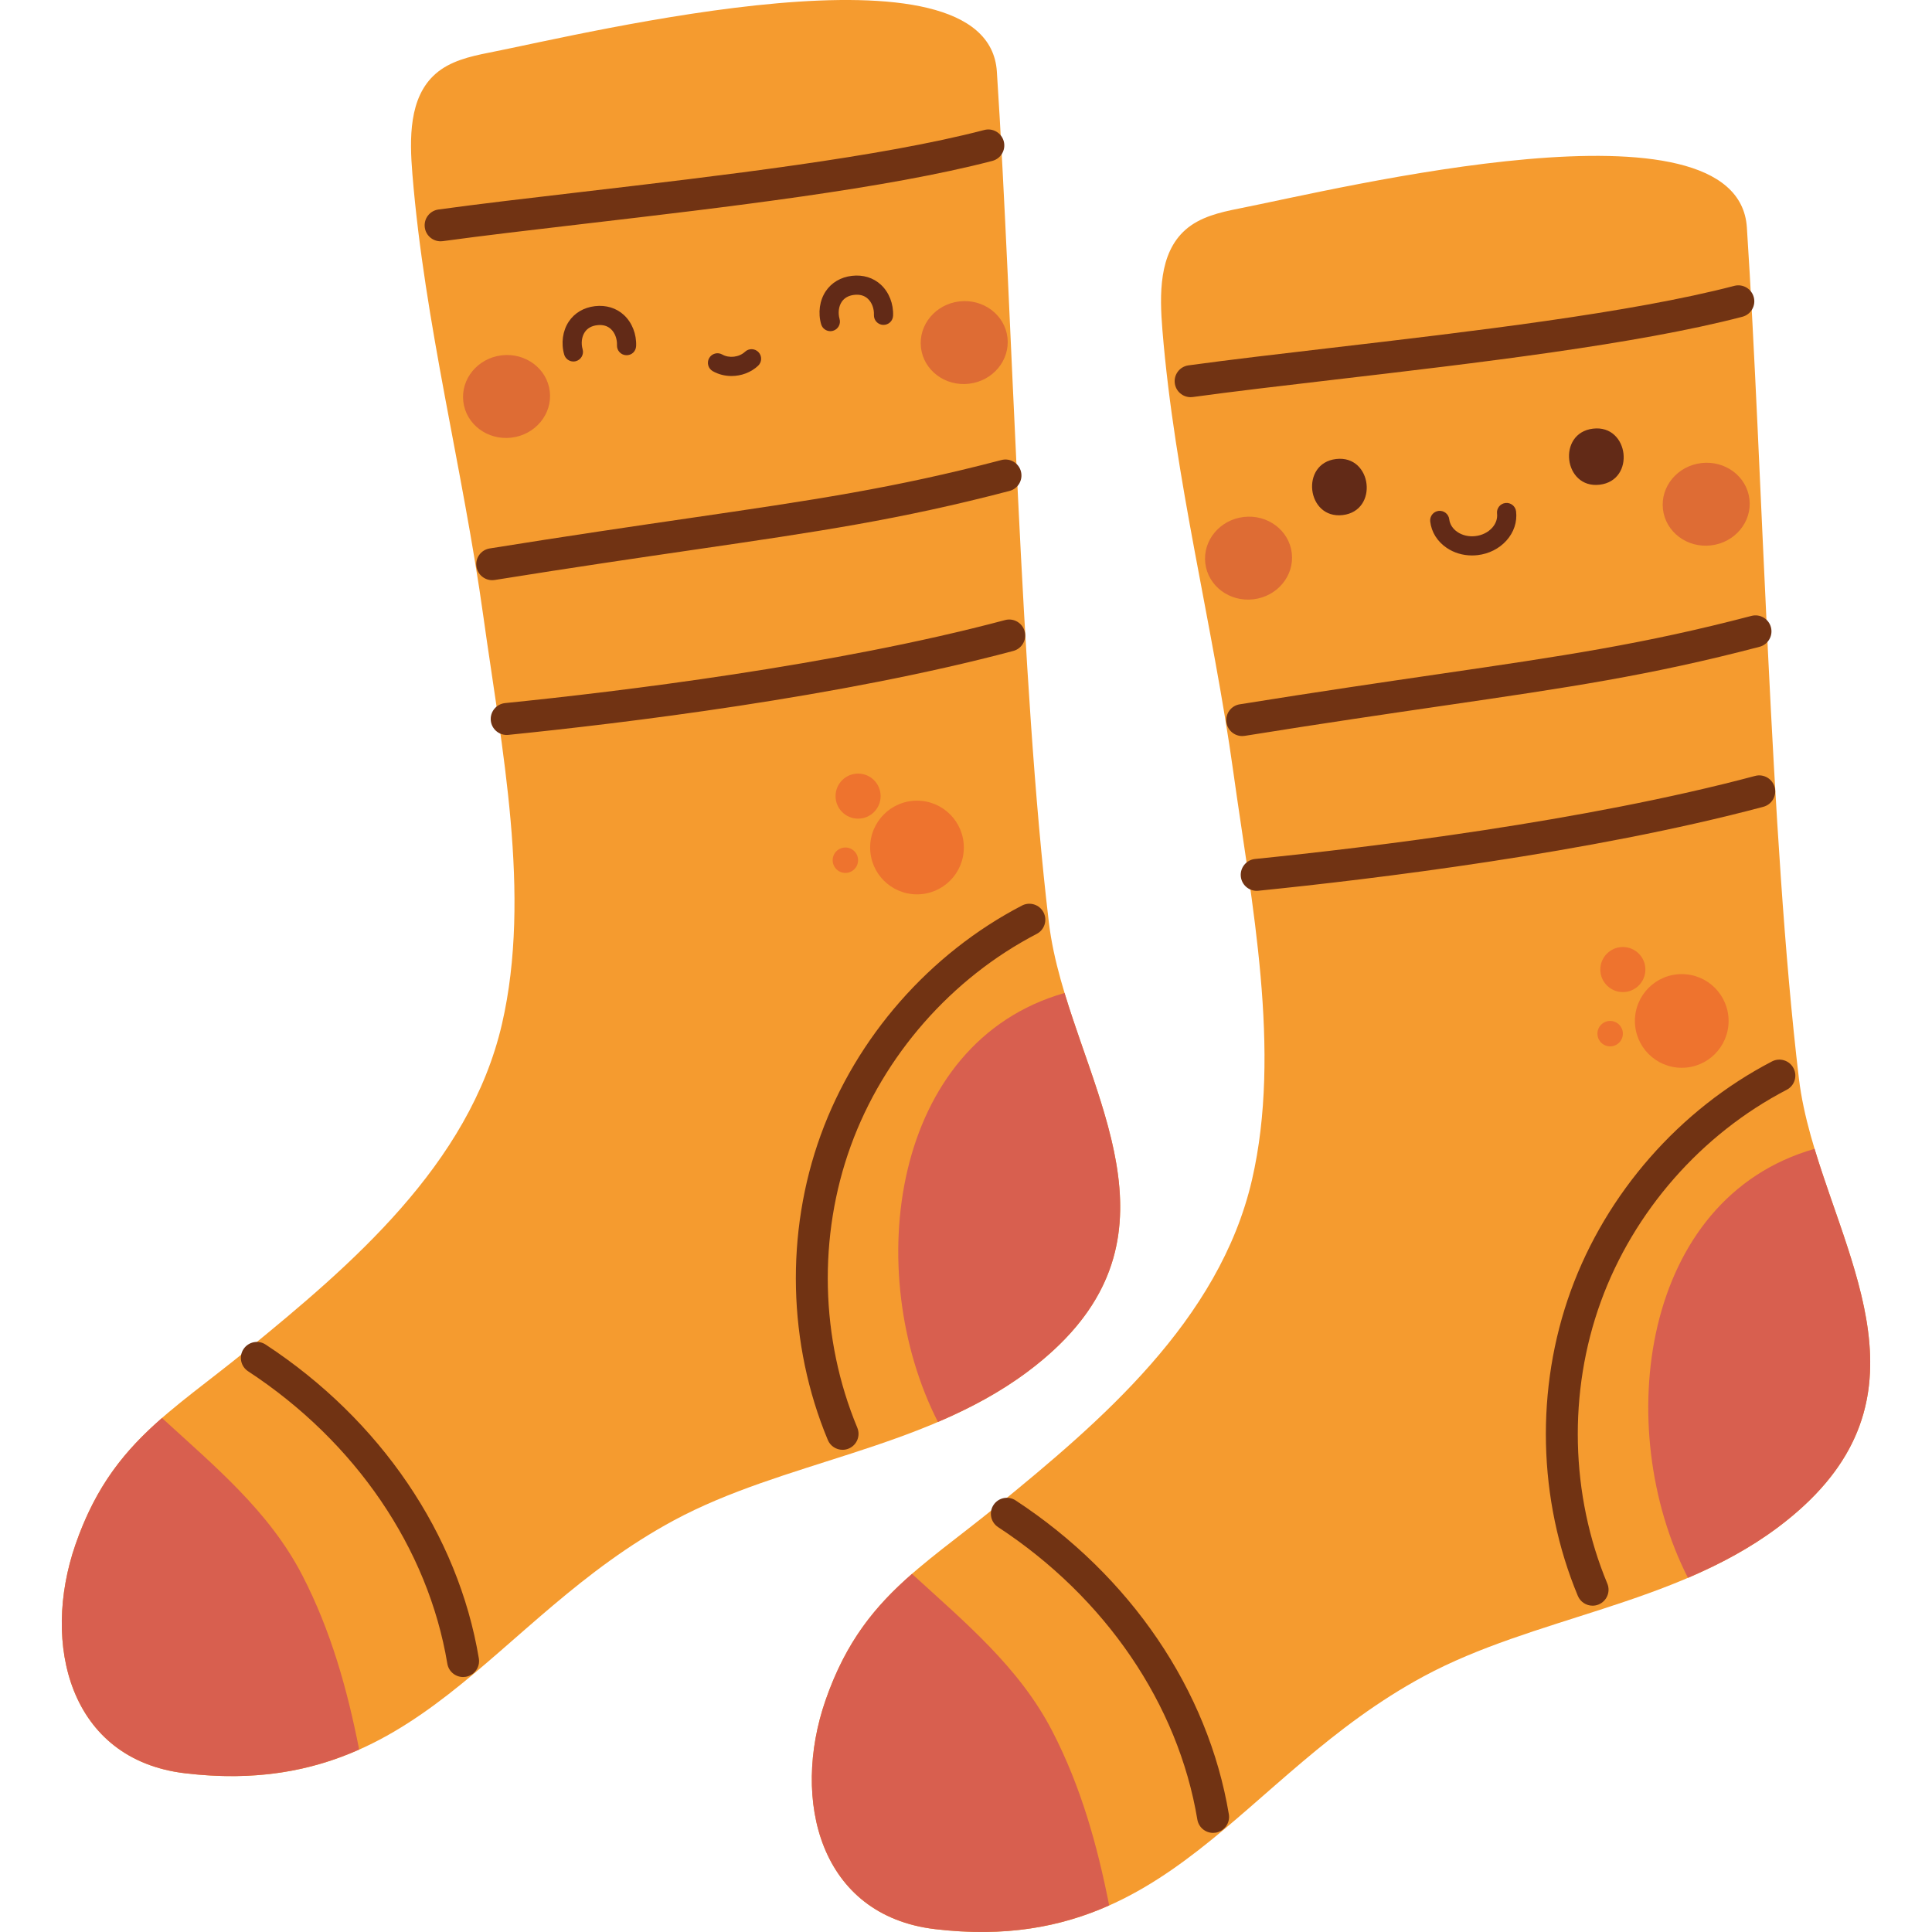 <svg id="Capa_1" enable-background="new 0 0 453.54 453.54" viewBox="0 0 453.54 453.54" xmlns="http://www.w3.org/2000/svg"><g><g><path d="m114.731 12.376c-4.458.88-9.106 1.97-12.512 4.978-6.271 5.539-6.088 15.2-5.406 23.54 2.864 35.026 11.839 69.123 16.665 103.867 4.223 30.399 11.357 65.37 4.362 95.622-7.66 33.13-35.729 56.826-59.717 76.423-18.218 14.883-32.245 22.228-40.405 45.777-8.097 23.368-1.364 50.467 25.701 53.692 54.964 6.548 71.54-36.061 114.774-59.367 25.783-13.899 58.523-16.626 82.949-34.835 43.443-32.384 9.343-69.807 5.089-105.487-6.777-56.84-8.485-142.781-12.216-199.791-2.106-32.165-95.627-9.087-119.284-4.419z" fill="#f59b2f"/></g><g><path d="m70.948 369.772c-7.795-15.074-20.67-25.66-32.922-36.896-8.593 7.508-15.479 15.769-20.309 29.707-8.097 23.368-1.364 50.467 25.701 53.692 16.513 1.967 29.548-.522 40.895-5.572-2.78-14.081-6.594-27.837-13.365-40.931z" fill="#d85f4f"/></g><g><path d="m249.908 233.103c-40.747 11.624-47.642 65.557-29.728 100.706 7.382-3.153 14.468-6.894 20.962-11.735 36.779-27.418 17.98-58.446 8.766-88.971z" fill="#d85f4f"/></g><g><path d="m103.43 56.646c-1.846 0-3.452-1.362-3.71-3.241-.281-2.051 1.154-3.943 3.205-4.224 9.563-1.31 21.115-2.66 33.347-4.089 33.051-3.861 70.512-8.238 94.791-14.578 2.004-.522 4.051.677 4.576 2.68.523 2.004-.677 4.052-2.68 4.576-24.784 6.473-62.522 10.881-95.817 14.771-12.194 1.424-23.711 2.77-33.198 4.07-.173.023-.345.035-.514.035z" fill="#713313"/></g><g><g><g><path d="m134.606 84.862c-.978 0-1.879-.644-2.162-1.632-.766-2.68-.363-5.573 1.079-7.74 1.348-2.026 3.528-3.311 6.142-3.619 2.613-.307 5.033.434 6.814 2.089 1.907 1.771 2.973 4.492 2.853 7.277-.054 1.24-1.046 2.204-2.346 2.149-1.241-.054-2.203-1.104-2.15-2.345.064-1.463-.479-2.913-1.418-3.784-.823-.765-1.909-1.076-3.225-.918-1.317.155-2.301.709-2.924 1.644-.71 1.066-.901 2.602-.498 4.008.341 1.194-.35 2.44-1.545 2.782-.207.06-.415.089-.62.089z" fill="#622a17"/></g></g><g><g><path d="m194.924 77.743c-.978 0-1.879-.644-2.162-1.633-.766-2.681-.362-5.575 1.081-7.74 1.349-2.025 3.53-3.309 6.142-3.617 2.616-.305 5.033.434 6.815 2.089 1.906 1.771 2.972 4.491 2.852 7.276-.054 1.241-1.078 2.193-2.346 2.15-1.241-.054-2.203-1.104-2.15-2.346.064-1.462-.479-2.912-1.418-3.783-.822-.765-1.907-1.073-3.225-.918-1.317.155-2.301.708-2.924 1.643-.71 1.066-.902 2.603-.499 4.011.341 1.194-.352 2.439-1.545 2.781-.208.058-.416.087-.621.087z" fill="#622a17"/></g></g><g><g><ellipse cx="118.946" cy="93.058" fill="#de6c34" rx="10.222" ry="9.731" transform="matrix(.993 -.117 .117 .993 -10.089 14.586)"/></g><g><ellipse cx="226.392" cy="80.376" fill="#de6c34" rx="10.222" ry="9.731" transform="matrix(.993 -.117 .117 .993 -7.862 27.095)"/></g></g><g><path d="m171.726 88.269c-1.529 0-3.057-.372-4.404-1.137-1.079-.614-1.459-1.987-.845-3.067.614-1.082 1.988-1.459 3.069-.845 1.627.926 3.974.647 5.342-.639.902-.851 2.329-.807 3.18.097.851.905.807 2.329-.098 3.181-1.684 1.582-3.965 2.41-6.244 2.41z" fill="#622a17"/></g></g><g><path d="m115.546 136.198c-1.809 0-3.403-1.313-3.698-3.156-.328-2.045 1.065-3.969 3.11-4.296 18.659-2.992 33.631-5.179 46.841-7.109 28.877-4.218 47.954-7.005 73.289-13.645 1.995-.526 4.053.673 4.577 2.677.526 2.003-.672 4.053-2.676 4.578-25.739 6.746-44.981 9.556-74.107 13.811-13.185 1.926-28.13 4.109-46.739 7.093-.2.031-.4.047-.597.047z" fill="#713313"/></g><g><path d="m118.942 172.533c-1.901 0-3.531-1.44-3.726-3.372-.208-2.06 1.293-3.899 3.353-4.108 26.642-2.694 77.317-8.81 117.382-19.494 1.992-.535 4.056.654 4.59 2.657.533 2.001-.656 4.056-2.657 4.589-40.571 10.818-91.695 16.992-118.559 19.709-.129.013-.257.019-.383.019z" fill="#713313"/></g><g><path d="m108.707 393.683c-1.8 0-3.389-1.299-3.694-3.133-4.514-27.094-21.562-52.114-46.774-68.645-1.731-1.135-2.215-3.46-1.079-5.192 1.138-1.73 3.463-2.215 5.192-1.079 26.956 17.675 45.202 44.531 50.058 73.684.341 2.043-1.04 3.975-3.082 4.315-.21.034-.416.05-.621.05z" fill="#713313"/></g><g><path d="m197.793 340.345c-1.469 0-2.864-.869-3.463-2.31-9.392-22.549-9.994-48.649-1.652-71.608 8.343-22.959 25.559-42.586 47.235-53.848 1.835-.955 4.101-.239 5.056 1.598s.239 4.102-1.599 5.057c-20.028 10.405-35.935 28.54-43.644 49.753-7.707 21.215-7.151 45.33 1.526 66.165.797 1.911-.108 4.107-2.02 4.902-.469.198-.958.291-1.439.291z" fill="#713313"/></g><g><path d="m290.797 48.966c-4.458.88-9.106 1.97-12.512 4.978-6.271 5.539-6.088 15.2-5.406 23.54 2.864 35.026 11.839 69.123 16.665 103.867 4.223 30.399 11.357 65.37 4.362 95.622-7.66 33.13-35.729 56.826-59.717 76.423-18.218 14.883-32.245 22.228-40.405 45.777-8.097 23.368-1.364 50.467 25.701 53.692 54.964 6.548 71.54-36.061 114.774-59.367 25.783-13.899 58.523-16.626 82.949-34.835 43.443-32.385 9.343-69.807 5.089-105.487-6.777-56.84-8.485-142.781-12.216-199.791-2.106-32.164-95.627-9.087-119.284-4.419z" fill="#f59b2f"/></g><g><path d="m247.014 406.363c-7.795-15.074-20.67-25.66-32.922-36.896-8.593 7.508-15.479 15.769-20.309 29.707-8.097 23.368-1.364 50.467 25.701 53.692 16.513 1.967 29.548-.522 40.895-5.572-2.78-14.082-6.594-27.837-13.365-40.931z" fill="#d85f4f"/></g><g><path d="m425.974 269.693c-40.747 11.624-47.642 65.557-29.728 100.706 7.382-3.153 14.468-6.894 20.962-11.735 36.779-27.417 17.98-58.446 8.766-88.971z" fill="#d85f4f"/></g><g><path d="m279.496 93.236c-1.846 0-3.452-1.362-3.71-3.241-.281-2.051 1.154-3.942 3.205-4.224 9.563-1.311 21.117-2.661 33.348-4.089 33.051-3.861 70.511-8.237 94.79-14.577 2.001-.523 4.051.677 4.576 2.68.523 2.004-.677 4.052-2.68 4.576-24.784 6.473-62.521 10.881-95.815 14.77-12.194 1.424-23.711 2.77-33.199 4.071-.174.023-.345.034-.515.034z" fill="#713313"/></g><g><path d="m291.612 172.789c-1.809 0-3.402-1.313-3.698-3.156-.328-2.045 1.065-3.969 3.11-4.296 18.659-2.992 33.631-5.179 46.841-7.109 28.877-4.218 47.954-7.005 73.289-13.645 2.007-.524 4.053.673 4.577 2.677.526 2.003-.672 4.053-2.676 4.578-25.739 6.746-44.981 9.556-74.107 13.811-13.185 1.926-28.13 4.109-46.739 7.093-.2.031-.399.047-.597.047z" fill="#713313"/></g><g><path d="m295.009 209.123c-1.901 0-3.531-1.44-3.726-3.372-.208-2.06 1.293-3.899 3.353-4.108 26.643-2.695 77.319-8.81 117.382-19.494 1.996-.535 4.054.654 4.59 2.657.533 2.001-.656 4.056-2.657 4.589-40.569 10.818-91.695 16.992-118.559 19.709-.13.013-.257.019-.383.019z" fill="#713313"/></g><g><path d="m284.773 430.272c-1.8 0-3.388-1.299-3.694-3.133-4.516-27.094-21.563-52.114-46.774-68.645-1.731-1.137-2.215-3.46-1.079-5.192 1.138-1.731 3.461-2.215 5.192-1.079 26.955 17.675 45.199 44.531 50.058 73.684.341 2.043-1.04 3.975-3.082 4.315-.209.034-.416.05-.621.05z" fill="#713313"/></g><g><path d="m373.86 376.937c-1.469 0-2.863-.869-3.463-2.31-9.392-22.549-9.994-48.65-1.652-71.609s25.558-42.586 47.235-53.847c1.837-.954 4.101-.24 5.056 1.599.955 1.838.239 4.101-1.599 5.056-20.028 10.404-35.937 28.538-43.644 49.752s-7.151 45.331 1.526 66.167c.797 1.911-.108 4.107-2.02 4.902-.47.196-.959.29-1.439.29z" fill="#713313"/></g><g><g><g enable-background="new"><g><path d="m315.205 120.913c8.486-1.003 6.931-14.163-1.555-13.16-8.487 1.003-6.932 14.163 1.555 13.16z" fill="#622a17"/></g></g><g enable-background="new"><g><path d="m375.523 113.786c8.486-1.003 6.931-14.163-1.555-13.16-8.487 1.002-6.932 14.162 1.555 13.16z" fill="#622a17"/></g></g></g><g><g><ellipse cx="293.169" cy="130.93" fill="#de6c34" rx="10.222" ry="9.731" transform="matrix(.993 -.117 .117 .993 -13.34 35.312)"/></g><g><ellipse cx="400.612" cy="118.234" fill="#de6c34" rx="10.222" ry="9.731" transform="matrix(.993 -.117 .117 .993 -11.108 47.834)"/></g></g><g><path d="m345.556 130.394c-2.165 0-4.248-.622-5.976-1.804-2.18-1.489-3.542-3.676-3.833-6.158-.146-1.234.737-2.352 1.97-2.498 1.226-.141 2.352.737 2.497 1.971.139 1.171.814 2.226 1.904 2.97 1.186.811 2.695 1.156 4.251.971 1.556-.184 2.943-.871 3.906-1.935.885-.978 1.296-2.161 1.159-3.333-.146-1.234.735-2.352 1.97-2.499 1.224-.146 2.352.737 2.497 1.97.294 2.483-.52 4.927-2.291 6.883-1.695 1.87-4.079 3.071-6.714 3.383-.448.052-.896.079-1.34.079z" fill="#622a17"/></g></g><g><g><circle cx="215.265" cy="198.954" fill="#ee732e" r="10.997"/></g><g><circle cx="201.438" cy="186.89" fill="#ee732e" r="5.289"/></g><g><circle cx="198.454" cy="201.937" fill="#ee732e" r="2.984"/></g></g><g><g><circle cx="394.794" cy="239.668" fill="#ee732e" r="10.997"/></g><g><circle cx="380.967" cy="227.604" fill="#ee732e" r="5.289"/></g><g><circle cx="377.984" cy="242.651" fill="#ee732e" r="2.984"/></g></g></g></svg>